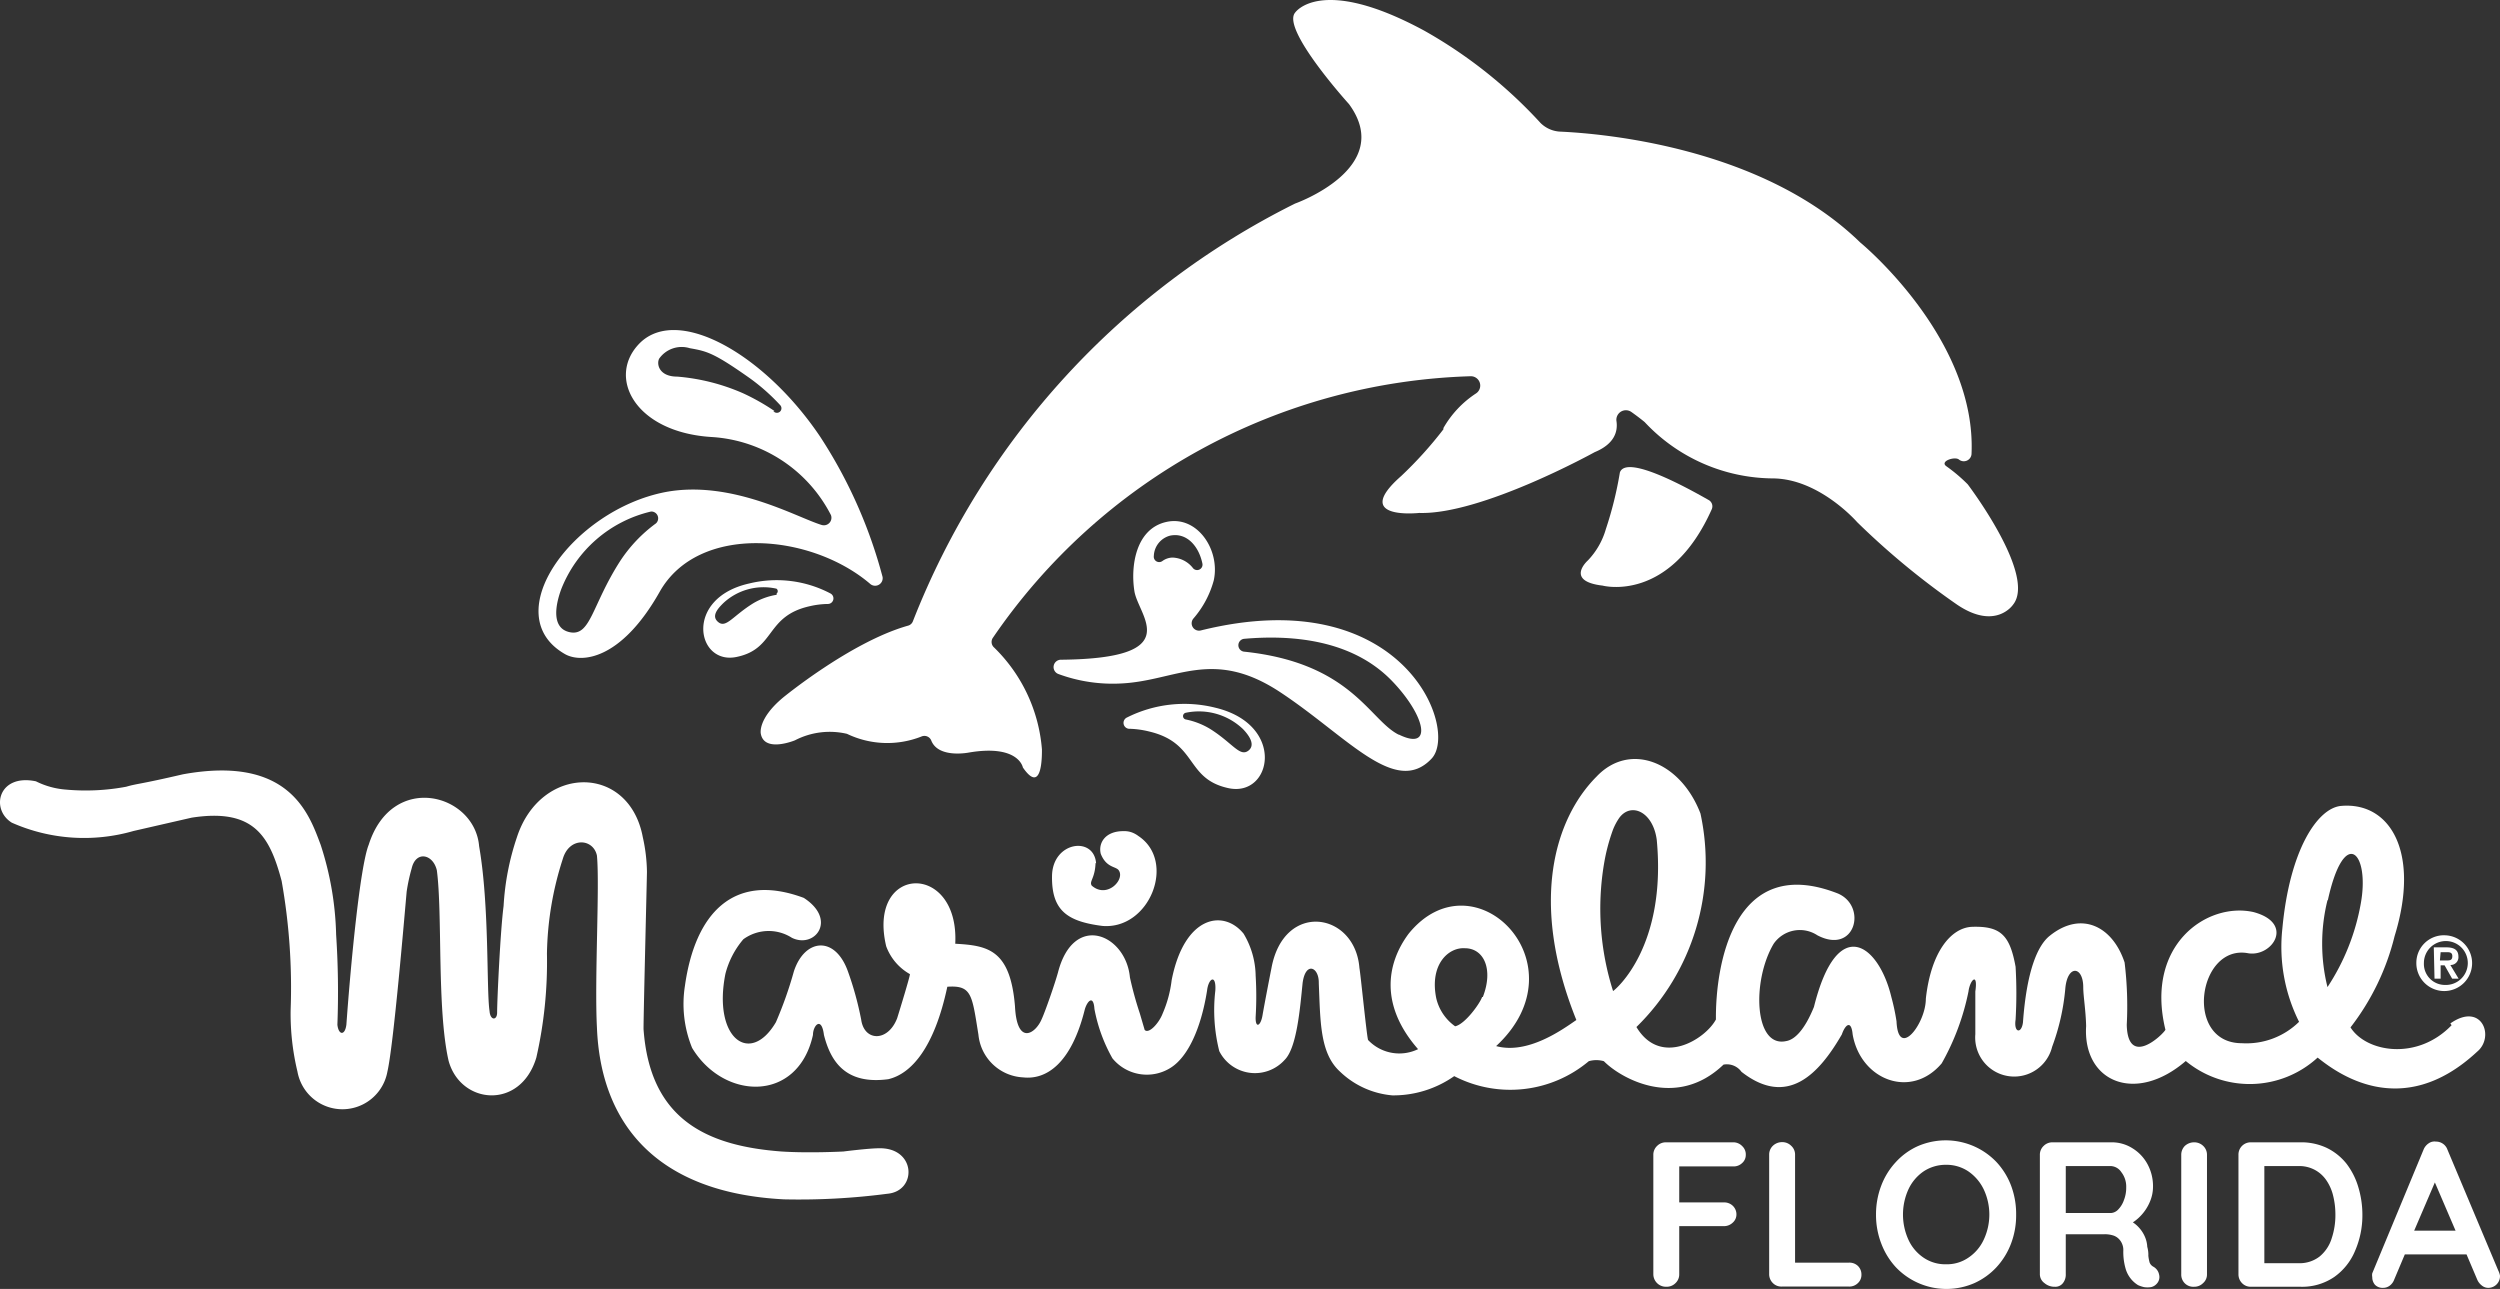 <svg xmlns="http://www.w3.org/2000/svg" width="854.258" height="440.432" viewBox="0 0 854.258 440.432"><rect x="0" y="0" width="854.258" height="440.432" fill="#333333" stroke="none"/><g transform="translate(-0.002 -0.002)"><g transform="translate(0.002 0.002)"><path d="M82.609,36.824a39.459,39.459,0,0,0-27.781-3.442C32.456,38.36,36.758,61.224,50.341,58.52S60.175,44.507,75.6,41.126a29.074,29.074,0,0,1,6.146-.738,1.905,1.905,0,0,0,.86-3.565Zm-18.439.43A22.557,22.557,0,0,0,56.3,40.081c-7.007,4.3-9.342,8.6-11.985,6.577s-.307-4.671,1.721-6.638a20.1,20.1,0,0,1,18.07-4.856,1.045,1.045,0,0,1,.061,1.66Z" transform="translate(201.21 165.989)" fill="#fff"/><path d="M147.51,102.732a164.289,164.289,0,0,0-21.328-47.941C107.436,26.888,77.934,9.924,64.72,22.647,52.981,34.14,62.692,53.378,89.3,54.915A49.17,49.17,0,0,1,129.87,81.589a2.581,2.581,0,0,1-3.135,3.38C118.438,82.511,96,69.42,73.263,73.722c-31.592,6.146-57.713,41.856-34.358,55.316,5.593,3.258,19.238,2.151,32.452-21.266s51.813-19.975,72.034-2.581a2.581,2.581,0,0,0,4.118-2.459ZM110.632,46.064a75.166,75.166,0,0,0-10.879-6.146A70.006,70.006,0,0,0,77.32,34.263c-6.146,0-7.13-4.241-6.146-6.146a9.4,9.4,0,0,1,10.449-3.565c5.777,1.045,7.99,1.414,20.528,10.264A68.408,68.408,0,0,1,112.6,44.1a1.55,1.55,0,0,1-2.4,1.967ZM70.067,84.417A49.6,49.6,0,0,0,57.775,97.385c-9.65,15.058-10.018,25.691-17.148,24.216-6.146-1.291-5.1-8.728-2.95-14.628A43.638,43.638,0,0,1,68.408,80.36a2.336,2.336,0,0,1,1.659,4.057Z" transform="translate(154.072 94.426)" fill="#fff"/><path d="M93.9,40.456a43.638,43.638,0,0,0-30.24,3.319,2.028,2.028,0,0,0,.983,3.872,31.163,31.163,0,0,1,6.577.922C87.878,52.5,83.514,64.734,98.326,67.93S118.117,46.3,93.9,40.456Zm11.186,14.69C102.2,57.3,99.74,52.565,92.18,47.77A25.752,25.752,0,0,0,83.7,44.451a1.168,1.168,0,0,1,0-2.274,21.819,21.819,0,0,1,19.545,5.532c2.274,2.336,4.364,5.532,1.844,7.437Z" transform="translate(321.448 201.385)" fill="#fff"/><path d="M108.94,66.33a2.52,2.52,0,0,1-2.581-4.057A33.067,33.067,0,0,0,113.3,49.3c2.336-10.449-5.654-22.372-16.165-20.037S84.847,44.388,86.2,52.931s18.009,22.987-25.015,23.417a2.52,2.52,0,0,0-.86,4.917,53.534,53.534,0,0,0,21.266,3.2c18.807-.86,31.284-12.293,54.394,2.95s39.4,35.833,51.751,22.741C197.262,100.134,177.963,49.243,108.94,66.33ZM99.229,41.438a6.146,6.146,0,0,0-3.442,1.168,1.844,1.844,0,0,1-2.95-1.721,7.437,7.437,0,0,1,5.593-6.945c5.777-1.168,9.834,3.811,11,9.527a1.844,1.844,0,0,1-3.2,1.6,9.219,9.219,0,0,0-7.007-3.626Zm77.32,60.541c-10.08-4.978-16.165-24.585-52.981-28.4a2.213,2.213,0,0,1,0-4.364c15.8-1.414,36.878,0,50.768,14.505,11.371,11.862,13.952,23.97,2.213,18.193Z" transform="translate(301.43 149.083)" fill="#fff"/><path d="M101.25,27.808a125.812,125.812,0,0,1-4.794,19.361A25.693,25.693,0,0,1,90.31,57.863s-7.99,7.068,5.04,8.6c0,0,22.926,6.146,37.308-26.122a2.458,2.458,0,0,0-.983-3.073C124.975,33.462,103.463,21.416,101.25,27.808Z" transform="translate(452.266 133.641)" fill="#fff"/><path d="M451.746,157.026h0a2.643,2.643,0,0,0,4.3-1.844C457.83,116.4,419.662,84.192,418,82.84h0C384.69,50.388,330.48,45.655,315.483,44.979a10.2,10.2,0,0,1-6.7-2.95,160.665,160.665,0,0,0-39.7-31.53c-35.525-19.238-44.192-6.146-44.192-6.146-4.671,5.716,18.439,31.223,18.439,31.223,15.98,21.819-18.439,33.989-18.439,33.989A268.96,268.96,0,0,0,94.341,212.219a2.458,2.458,0,0,1-1.782,1.6C73.075,219.349,49.9,238.4,49.9,238.4c-8.728,7.314-7.56,12.293-7.56,12.293,1.168,6.638,11.678,2.274,11.678,2.274a25.814,25.814,0,0,1,17.763-2.213,31.776,31.776,0,0,0,25.445.922,2.52,2.52,0,0,1,3.38,1.414c2.459,6.146,12.846,4.057,12.846,4.057,17.025-2.889,18.439,5.1,18.439,5.1,6.7,9.711,6.515-4.425,6.515-6.146a54.64,54.64,0,0,0-16.349-34.849,2.52,2.52,0,0,1-.369-3.38,205.039,205.039,0,0,1,163.122-89.305,3.2,3.2,0,0,1,1.967,5.839,34.788,34.788,0,0,0-11.186,11.862v.43a134.535,134.535,0,0,1-14.444,15.98c-17.271,15.181,6.146,12.6,6.146,12.6,21.266.676,59.987-20.774,59.987-20.774,6.7-2.766,7.99-7.007,7.437-10.633a3.258,3.258,0,0,1,5.04-3.135c2.274,1.6,4.18,3.135,4.61,3.5h0a60.479,60.479,0,0,0,43.638,19.238c15.98,0,28.949,14.935,28.949,14.935a262.316,262.316,0,0,0,34.173,28.211c13.214,8.912,19.115,0,19.115,0,7.744-9.65-13.46-38.414-15.489-41.118h0a55.744,55.744,0,0,0-7.253-6.146C444.985,157.64,450.332,155.858,451.746,157.026Z" transform="translate(217.628 -0.002)" fill="#fff"/><path d="M12.28,46.541C-.627,43.837-3.332,56.13,4.044,60.678a60.971,60.971,0,0,0,41.61,2.827l19.852-4.548C86.65,55.7,92.12,65.1,96.238,80.592a208.3,208.3,0,0,1,3.073,44.192,84.327,84.327,0,0,0,2.336,20.959,15.611,15.611,0,0,0,30.731,0c2.09-8.912,5.839-53.227,6.577-61.463a60.41,60.41,0,0,1,1.721-7.99c1.414-6.146,7.314-4.917,8.6.676,1.967,14.874,0,47.388,4,65.027,4.057,15,24.585,16.964,29.994-1.045a147.51,147.51,0,0,0,3.626-35.525A110.141,110.141,0,0,1,192.3,73.093c2.213-7.683,10.449-7.068,11.678-1.168.983,10.387-.86,42.225,0,58.758,1.291,33.128,20.651,56.484,63.921,58.7a232.142,232.142,0,0,0,35.279-1.905c10.264-.86,9.9-15.734-2.7-15.55-3.626,0-12.293,1.106-12.293,1.106s-11.739.615-21.143,0c-26.306-1.967-44.991-11.493-47.142-41.856,0-5.47,1.106-49.785,1.168-53.657a56.975,56.975,0,0,0-1.414-11.862c-4.671-25.138-34.911-24.954-43.024,0a88.261,88.261,0,0,0-4.548,23.479c-1.106,8.359-2.213,32.329-2.213,36.447,0,2.7-2.336,2.766-2.581-.492-1.106-7.253,0-35.894-3.565-56.361-1.475-18.009-29.748-25.63-37.738-.492-2.95,7.376-6.146,40.811-7.621,61.463-.492,3.872-2.7,3.565-3.073,0a297.973,297.973,0,0,0-.43-30.731,106.391,106.391,0,0,0-5.286-30.731c-3.934-10.449-10.633-30.731-47.08-24.093-15,3.5-15.611,3.135-19.361,4.241a74.984,74.984,0,0,1-20.59.983A27.535,27.535,0,0,1,12.28,46.541" transform="translate(-0.002 220.438)" fill="#fff"/><path d="M73.552,57.219c-.676-9.4-14.874-7.5-15.058,4.3s5.163,15.55,17.21,17.087C91.868,79.96,101.087,56.543,88,47.877a8.728,8.728,0,0,0-2.4-1.291,7.806,7.806,0,0,0-2.766-.369c-6.146,0-8.6,4.057-7.683,7.744,1.905,4.856,5.224,4.241,6.146,5.655,2.213,3.135-4,9.773-9.219,5.224-.983-1.475,1.106-2.4,1.291-7.744" transform="translate(300.986 237.788)" fill="#fff"/><path d="M642.165,133.167c-11.862,12.293-29.256,9.158-34.542.738a83.284,83.284,0,0,0,15.058-31.162c8.851-28.642-1.475-46.1-18.439-44.5-8.052.922-17.455,15.243-19.914,41.979A57.283,57.283,0,0,0,590.045,132a25.691,25.691,0,0,1-19.545,7.314c-19.975,0-15-34.05,2.213-30.731,8.175,1.291,15.919-10.264,1.782-14.075-15.8-3.565-37.185,11.125-30.117,40.2-.615,1.414-12.846,13.337-13.214-1.66a123.667,123.667,0,0,0-.738-21.328c-4.057-12.293-14.69-17.763-25.445-9.219-4.487,3.442-8.052,12.661-9.281,29.686-.492,4-3.2,3.626-2.52-.922a155.319,155.319,0,0,0,0-18.07c-1.967-10.817-5.1-14.013-15.058-13.645-7.13.43-13.891,8.728-15.612,24.585,0,8.482-9.465,20.836-10.018,7.683a75.108,75.108,0,0,0-1.782-8.359c-4.3-17.886-18.439-28.642-26.429,3.442-3.135,7.744-6.515,11.186-9.465,11.678-11,2.459-11.8-20.651-4.3-33.251a10.879,10.879,0,0,1,14.935-2.889c12.907,6.761,17.148-9.834,7.068-14.259C396.745,74.1,390.6,112.762,390.783,131.2c-3.565,6.7-18.869,16.41-27.166,2.581A78.672,78.672,0,0,0,385.5,60.826c-6.822-17.824-24.216-24.585-35.525-12.6-14.2,14.259-23.11,42.839-6.884,83.159-4.733,3.258-16.595,11.862-27.412,8.912,30.178-27.965-7.56-66.072-29.932-38.353-7.683,10.387-9.711,24.585,3.258,39.4a14.69,14.69,0,0,1-17.087-3.135c-.492-1.659-2.581-22.8-2.95-24.585-1.475-19.176-25.814-22.987-30.055,0-.492,2.458-2.458,12.6-3.073,16.226s-2.458,4.548-2.336.492a116.782,116.782,0,0,0,0-14.136,28.642,28.642,0,0,0-4.118-14.321C222.5,93.4,209.1,95.737,204.8,117.8a40.506,40.506,0,0,1-3.073,11.371c-1.229,3.258-4.733,7.13-6.146,5.593l-1.66-5.655a120.459,120.459,0,0,1-3.38-12.293c-1.352-14.69-19.238-22.434-24.585-1.659-1.106,4-4.364,13.337-5.532,15.857-1.967,4.856-8.482,9.527-9.158-4.364-1.6-19.3-9.219-20.713-20.406-21.328,1.414-28.15-30.24-27.166-23.6.86a18.07,18.07,0,0,0,8.113,9.527c0,.86-3.38,11.924-4.364,15.058-3.135,8.175-11.248,7.99-12.293.492a110.63,110.63,0,0,0-4.548-16.533c-4.425-12.293-14.751-11.186-18.439,0a134.178,134.178,0,0,1-6.146,17.394c-8.789,15-21.635,5.593-17.271-16.472a29.44,29.44,0,0,1,6.146-11.862A14.689,14.689,0,0,1,75.05,103.3c7.806,3.811,15.612-6.146,4.057-13.645C55.014,80.678,41.922,95.06,38.48,119.768a39.766,39.766,0,0,0,2.459,21.143c10.756,17.886,36.14,18.869,41.3-4.425,0-3.258,2.95-6.515,3.749,0,2.274,8.974,7.314,17.087,22,15.12,7.867-1.844,15.734-10.756,20.16-31.592,8.359-.553,8.42,2.643,10.633,16.41a16.165,16.165,0,0,0,15.3,14.567c7.744.86,16.41-4.487,21.082-23.356.922-2.95,2.95-4.794,3.258,0a54.641,54.641,0,0,0,6.146,16.841,15.181,15.181,0,0,0,20.037,3.135c5.716-3.688,10.2-13.153,12.293-26.245.492-4.364,3.2-5.777,2.827,0a57.528,57.528,0,0,0,1.352,20.651A13.645,13.645,0,0,0,243.4,145.03c4.179-4.118,5.286-17.7,6.146-26.245.983-7.56,5.655-5.532,5.532,0,.553,13.214.369,23.97,7.253,30.24a29.44,29.44,0,0,0,17.886,8.113,36.2,36.2,0,0,0,21.143-6.577,41.672,41.672,0,0,0,45.974-5.1,9.22,9.22,0,0,1,5.163,0c5.532,5.655,24.585,16.779,40.873,1.168a6.146,6.146,0,0,1,6.146,2.459c15.734,12.293,26.49.738,34.3-12.784,1.106-3.258,3.2-5.163,3.688,0,2.7,15.55,19.914,22.311,30.424,9.9a83.284,83.284,0,0,0,9.158-24.585c.492-3.934,3.319-6.761,2.336,0V136.24a13.337,13.337,0,0,0,26.244,4.3,76.154,76.154,0,0,0,4.487-19.729c.676-8.482,6.146-7.929,6.146-.615,0,2.95.86,7.806.983,13.276-1.168,19.053,16.841,26.736,34.05,11.924a34.3,34.3,0,0,0,45.052-1.168c6.146,4.856,28.519,22.188,54.517-2.028,6.146-5.1,1.537-17.148-9.158-9.65m-330.853-9.035c-.676,2.09-5.777,9.281-9.219,10.018a16.288,16.288,0,0,1-6.454-9.588c-2.336-11.555,4.18-17.455,9.773-17.087,6.515,0,9.834,7.191,6.146,16.656m44.5-2.028a92.992,92.992,0,0,1-3.073-43.577A64.786,64.786,0,0,1,355.627,66.3a20.406,20.406,0,0,1,2.09-3.934c4-5.532,11.555-2.213,12.846,7.437,3.442,36.509-14.013,51.137-14.935,51.69M599.879,90.451c5.593-25.568,14.444-16.411,11.248,1.168a75.967,75.967,0,0,1-11.371,28.519,61.464,61.464,0,0,1,0-29.686" transform="translate(195.554 217.156)" fill="#fff"/><path d="M144.113,52.006a9.527,9.527,0,1,1-9.773,9.465,9.4,9.4,0,0,1,9.773-9.465m0,16.964a7.5,7.5,0,1,0-7.191-7.5,7.191,7.191,0,0,0,7.191,7.5M140.3,56.124h4.241c2.7,0,4.179.86,4.179,3.2a2.643,2.643,0,0,1-2.766,2.827l2.827,4.671h-2.213L143.99,62.27h-1.352v4.548h-2.09Zm2.09,4.487h2.151c1.168,0,2.09,0,2.09-1.475s-1.229-1.352-2.213-1.352h-1.782Z" transform="translate(691.333 267.586)" fill="#fff"/><path d="M119.149,63.511H96.224a4.179,4.179,0,0,0-3.012,1.229,4.118,4.118,0,0,0-1.291,3.073v40.75a4.308,4.308,0,0,0,4.487,4.3,4.18,4.18,0,0,0,3.073-1.229,4.056,4.056,0,0,0,1.291-3.073V92.153h15.243a4.3,4.3,0,0,0,3.073-1.229,3.687,3.687,0,0,0,1.229-2.7,4.056,4.056,0,0,0-1.229-3.012,4.241,4.241,0,0,0-3.073-1.168H100.772V71.747h18.439a4.18,4.18,0,0,0,3.073-1.168,3.627,3.627,0,0,0,1.229-2.766,3.872,3.872,0,0,0-1.229-3.012,4.179,4.179,0,0,0-3.135-1.291Z" transform="translate(473.028 326.824)" fill="#fff"/><path d="M125.65,104.682H107.211V67.8a4,4,0,0,0-1.352-3.073,4.241,4.241,0,0,0-2.95-1.229,4.548,4.548,0,0,0-3.258,1.229A4.118,4.118,0,0,0,98.361,67.8v40.75a4.241,4.241,0,0,0,1.229,3.073,4.056,4.056,0,0,0,3.073,1.229h22.926a4.179,4.179,0,0,0,3.073-1.168,3.811,3.811,0,0,0,1.229-2.889,4.056,4.056,0,0,0-1.229-3.012,4.179,4.179,0,0,0-3.012-1.106Z" transform="translate(506.17 326.772)" fill="#fff"/><path d="M145.48,70.836a23.97,23.97,0,0,0-26.859-5.47,22.924,22.924,0,0,0-7.56,5.47,24.584,24.584,0,0,0-4.978,8.052,27.475,27.475,0,0,0-1.782,9.9,27.167,27.167,0,0,0,1.782,9.834,24.893,24.893,0,0,0,4.978,8.113,23.847,23.847,0,0,0,26.8,5.47,23.418,23.418,0,0,0,7.621-5.47,24.893,24.893,0,0,0,4.978-8.113,27.1,27.1,0,0,0,1.721-9.834,27.474,27.474,0,0,0-1.721-9.9A24.585,24.585,0,0,0,145.48,70.836Zm-4.364,26.49a14.875,14.875,0,0,1-5.224,6.146,12.907,12.907,0,0,1-7.683,2.274,13.153,13.153,0,0,1-7.683-2.274,14.751,14.751,0,0,1-5.163-6.146,20.836,20.836,0,0,1,0-17.148,15.181,15.181,0,0,1,5.163-6.146,13.646,13.646,0,0,1,7.683-2.274,13.337,13.337,0,0,1,7.683,2.274,15.735,15.735,0,0,1,5.224,6.146A20.221,20.221,0,0,1,141.117,97.327Z" transform="translate(536.739 326.26)" fill="#fff"/><path d="M152.132,105.981a2.766,2.766,0,0,1-1.229-1.414,15.063,15.063,0,0,1-.43-2.274,9.682,9.682,0,0,0-.369-3.073,9.773,9.773,0,0,0-.86-3.565,11.186,11.186,0,0,0-2.09-3.135,10.389,10.389,0,0,0-1.967-1.659,14.631,14.631,0,0,0,2.827-2.4,15.613,15.613,0,0,0,2.95-4.548,13.091,13.091,0,0,0,1.106-5.224,15.735,15.735,0,0,0-1.967-7.867,14.382,14.382,0,0,0-5.163-5.347,13.152,13.152,0,0,0-6.884-1.967H117.713A4.179,4.179,0,0,0,114.7,64.74a4.118,4.118,0,0,0-1.291,3.073v40.75a3.749,3.749,0,0,0,1.6,3.073,5.224,5.224,0,0,0,3.5,1.229,3.258,3.258,0,0,0,2.766-1.229,4.611,4.611,0,0,0,.983-3.073V94.918h13.214a9.587,9.587,0,0,1,2.827.369,4.732,4.732,0,0,1,1.967,1.106,5.164,5.164,0,0,1,1.229,1.782,5.287,5.287,0,0,1,.43,2.213,20.651,20.651,0,0,0,.738,6.146,9.773,9.773,0,0,0,4.3,5.778,11.182,11.182,0,0,0,2.028.676,7.806,7.806,0,0,0,2.4,0,3.626,3.626,0,0,0,1.967-1.168,3.319,3.319,0,0,0,.8-3.073A3.934,3.934,0,0,0,152.132,105.981ZM142.114,83.3a8.605,8.605,0,0,1-1.967,3.2,3.688,3.688,0,0,1-2.459,1.168H122.261V71.623h15.427a4.548,4.548,0,0,1,3.565,2.09,7.99,7.99,0,0,1,1.659,5.163,11.555,11.555,0,0,1-.8,4.425Z" transform="translate(583.621 326.825)" fill="#fff"/><path d="M125.76,63.511A4.671,4.671,0,0,0,122.5,64.74a4.3,4.3,0,0,0-1.229,3.073v40.75a4.179,4.179,0,0,0,1.168,3.073,4.056,4.056,0,0,0,3.2,1.229,4.18,4.18,0,0,0,3.073-1.229,3.872,3.872,0,0,0,1.352-3.073V67.813a4.118,4.118,0,0,0-1.291-3.073A4.364,4.364,0,0,0,125.76,63.511Z" transform="translate(624.069 326.824)" fill="#fff"/><path d="M161.329,70.766a19.545,19.545,0,0,0-6.7-5.347,20.343,20.343,0,0,0-9.035-1.905H128.754a4.179,4.179,0,0,0-4.3,4.3v40.75a4.24,4.24,0,0,0,1.229,3.073,4.057,4.057,0,0,0,3.073,1.229h16.841a19.422,19.422,0,0,0,11.555-3.319,20.529,20.529,0,0,0,7.13-8.912,30.3,30.3,0,0,0,2.52-12.292,32.578,32.578,0,0,0-1.414-9.588A24.585,24.585,0,0,0,161.329,70.766Zm-5.04,25.63a12.969,12.969,0,0,1-4.118,6.146,11.125,11.125,0,0,1-7.253,2.274H133.3V71.627h11.616a11.247,11.247,0,0,1,5.716,1.352,11.126,11.126,0,0,1,3.933,3.626,15.857,15.857,0,0,1,2.274,5.286,26.672,26.672,0,0,1,.738,6.146,25.078,25.078,0,0,1-1.29,8.359Z" transform="translate(640.435 326.821)" fill="#fff"/><path d="M175.03,107.631,157.636,66.267A4.118,4.118,0,0,0,153.7,63.5a3.442,3.442,0,0,0-2.52.615,4.671,4.671,0,0,0-1.721,2.151l-17.517,42.225a3.2,3.2,0,0,0,0,1.291,3.933,3.933,0,0,0,.922,2.643,3.627,3.627,0,0,0,2.827,1.045,3.688,3.688,0,0,0,2.213-.738,4.547,4.547,0,0,0,1.537-2.09l3.626-8.6h21.082l3.626,8.543a5.038,5.038,0,0,0,1.6,2.09,3.442,3.442,0,0,0,2.274.8,4,4,0,0,0,3.934-4.179A6.142,6.142,0,0,0,175.03,107.631ZM146.266,93.925l7.068-16.472L160.4,93.925Z" transform="translate(678.67 326.588)" fill="#fff"/></g></g></svg>
